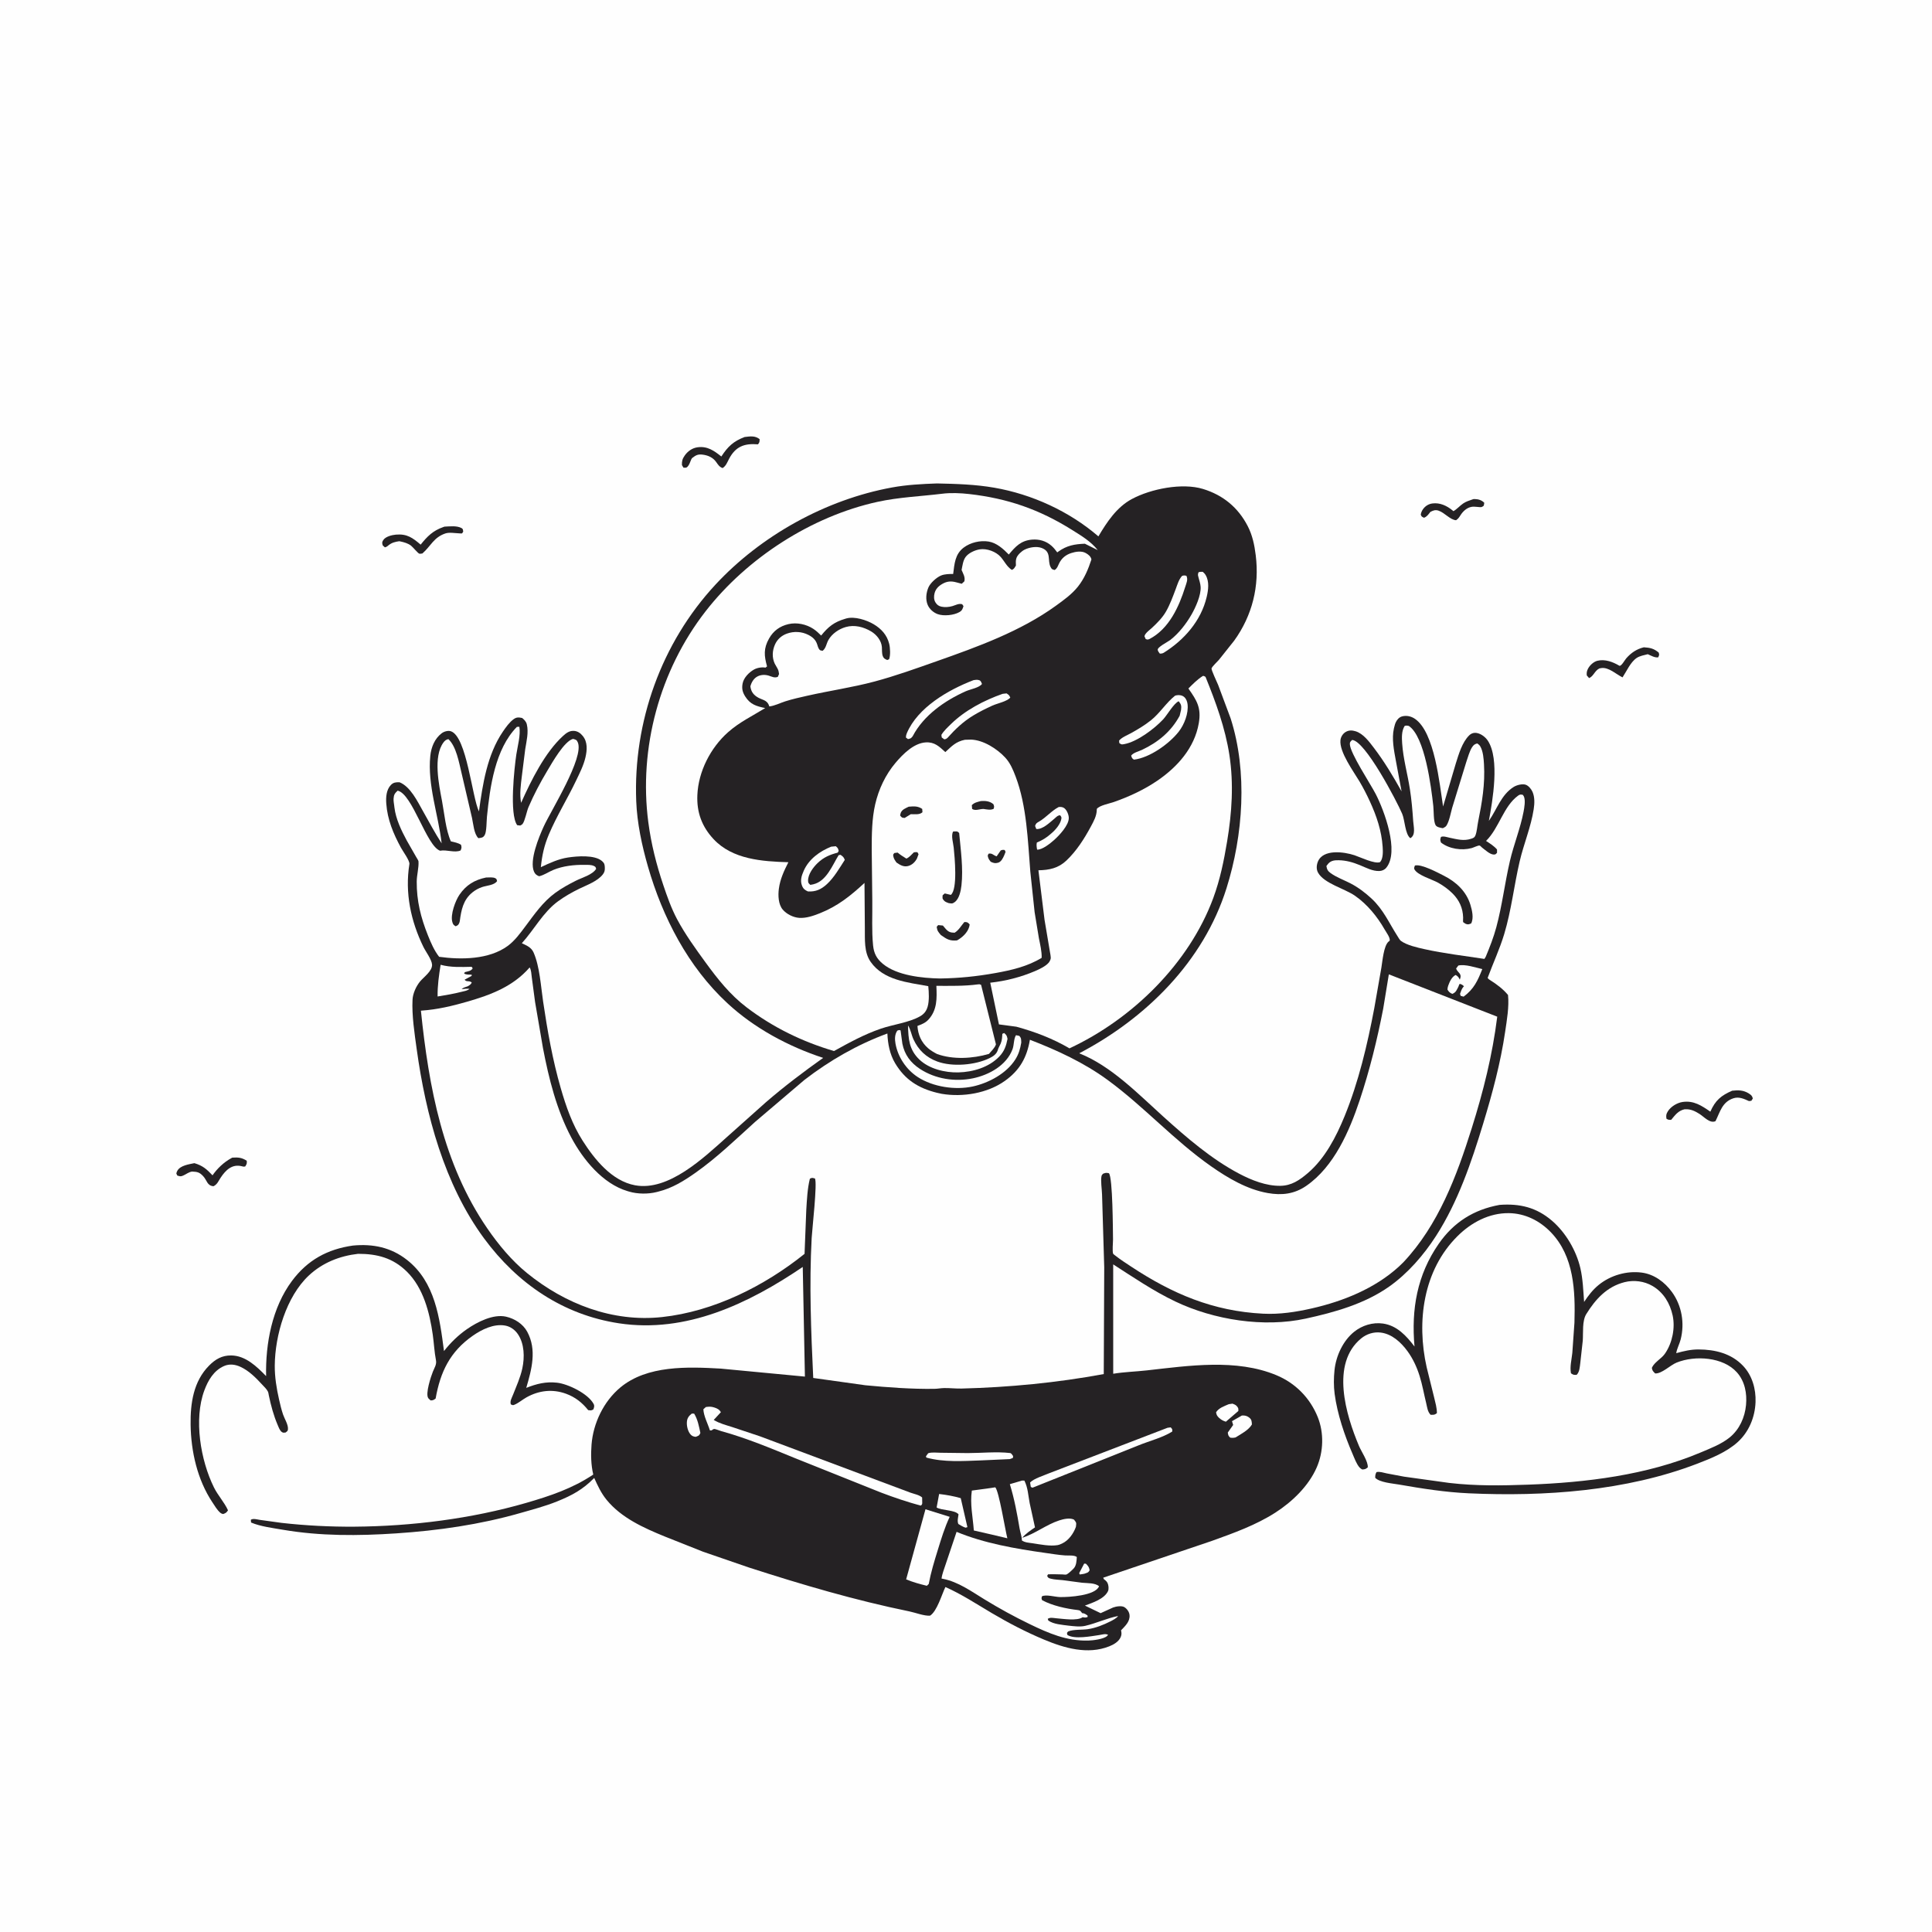 <svg version="1.1" xmlns="http://www.w3.org/2000/svg" style="display: block;" viewBox="0 0 2048 2048" width="1024" height="1024">
<path transform="translate(0,0)" fill="rgb(254,254,254)" d="M -0 -0 L 2048 0 L 2048 2048 L -0 2048 L -0 -0 z"/>
<path transform="translate(0,0)" fill="rgb(37,34,36)" d="M 1562.02 529.033 L 1563.38 529.024 C 1567.17 529.087 1570.88 530.274 1573.4 533 L 1572.88 536 C 1570.33 538.251 1569.34 537.572 1566 537.344 C 1564.04 537.211 1561.96 536.928 1560 537.26 C 1554.87 538.13 1550.77 542.049 1548.12 546.248 C 1546.65 548.577 1545.77 549.903 1543.5 551.449 C 1537.18 551.083 1531.47 543.488 1524.91 541.304 C 1521.52 540.174 1519.27 541.077 1516.24 542.672 C 1514.23 545.197 1512.66 547.708 1509.5 548.835 C 1507.19 547.683 1506.97 547.868 1506.06 545.5 C 1506.52 543.152 1507.11 541.606 1508.53 539.645 C 1510.94 536.339 1514.42 534.193 1518.5 533.67 C 1526.41 532.652 1533.71 536.109 1539.66 540.99 L 1540.7 541.855 C 1544.53 539.679 1547.4 536.163 1551.05 533.683 C 1553.92 531.729 1557.34 530.622 1560.61 529.506 L 1562.02 529.033 z"/>
<path transform="translate(0,0)" fill="rgb(37,34,36)" d="M 246.267 1227.14 C 252.554 1226.75 256.202 1227.03 261.568 1230.43 C 261.791 1233.6 261.617 1233.77 259.947 1236.5 C 257.73 1236.73 258.56 1236.85 256.598 1236.33 C 246.162 1233.58 239.3 1240.19 233.785 1248.57 C 231.344 1252.28 230.354 1255.45 226.313 1257.45 C 219.441 1256.86 219.586 1251.4 215.472 1246.9 C 211.48 1242.53 209.101 1242.15 203.5 1241.89 C 199.465 1242.69 197.565 1244.68 194.005 1246.22 C 191.381 1247.36 190.551 1246.9 187.959 1246.13 L 186.927 1244 C 187.266 1242.67 187.278 1242.32 188.021 1241 C 191.185 1235.38 200.418 1234.19 206.062 1232.99 C 214.931 1235.64 219.044 1239.33 225.284 1245.88 C 230.453 1238.5 237.157 1232.14 245.07 1227.77 L 246.267 1227.14 z"/>
<path transform="translate(0,0)" fill="rgb(37,34,36)" d="M 471.21 558.249 C 476.838 558.017 484.255 557.025 489.339 559.828 C 491.008 560.748 490.681 561.785 491.041 563.5 C 490.532 564.167 490.28 565.159 489.513 565.5 C 489.33 565.581 486.319 565.335 486 565.319 C 481.838 565.103 476.049 564.13 472.088 565.476 C 459.665 569.699 456.749 578.819 447.784 586.687 C 446.689 586.766 445.567 587.182 444.5 586.924 C 443.096 586.586 437.475 579.725 435.618 578.346 C 432.329 575.906 428.506 574.836 424.564 573.975 L 423.26 573.708 C 419.045 574.333 415.486 575.12 412.094 577.854 C 410.651 579.018 409.859 579.777 408 580.215 L 405.719 578.182 C 405.041 575.634 404.717 574.907 406.283 572.5 C 408.772 568.673 415.603 567.085 419.757 566.724 C 431.471 565.707 437.452 570.129 445.909 577.344 C 453.018 568.47 458.954 562.513 469.999 558.661 L 471.21 558.249 z"/>
<path transform="translate(0,0)" fill="rgb(37,34,36)" d="M 1742.52 686.164 C 1749.14 686.581 1753.12 687.418 1758.28 691.736 C 1759.06 694.29 1758.84 694.308 1757.77 696.795 C 1753.97 697.357 1750.23 694.943 1746.7 693.479 C 1742.94 694.447 1738.17 695.279 1734.93 697.464 C 1728.35 701.903 1724.34 711.444 1719.94 718.049 C 1713.27 714.822 1705.27 707.011 1697.42 708.194 L 1695.5 708.542 C 1690.47 710.836 1689.22 716.962 1684.5 718.793 L 1682.06 716 C 1681.76 713.25 1682.07 711.292 1683.38 708.8 C 1685.28 705.171 1689.31 701.418 1693.37 700.43 C 1701.35 698.487 1709.71 701.623 1716.47 705.648 C 1718.46 706.834 1722.17 699.846 1723.85 697.912 C 1728.98 692.009 1734.9 688.036 1742.52 686.164 z"/>
<path transform="translate(0,0)" fill="rgb(37,34,36)" d="M 789.338 463.255 C 795.307 462.54 800.306 461.689 805.235 465.5 C 805.119 468.41 805.281 468.766 803.5 471.013 C 789.088 469.813 779.706 473.241 772.746 486.572 C 770.82 490.259 769.615 493.847 766 496.175 C 762.459 494.881 761.207 492.624 759.1 489.661 C 755.778 484.989 750.741 482.762 745.193 481.983 C 739.922 481.243 737.731 482.44 733.747 485.5 C 732.722 486.872 733.126 486.171 732.38 487.925 C 731.389 490.251 730.582 492.901 728.785 494.751 C 727.349 496.229 726.456 495.708 724.5 495.733 L 722.874 493 C 722.735 488.758 723.372 486.381 725.823 482.882 C 729.042 478.287 733.851 474.885 739.481 474.135 C 749.99 472.735 756.963 477.831 764.657 483.902 C 771.464 473.419 777.496 467.704 789.338 463.255 z"/>
<path transform="translate(0,0)" fill="rgb(37,34,36)" d="M 1836.18 1156.2 C 1842.69 1155.44 1848.27 1155.55 1853.97 1159.22 C 1856.4 1160.78 1857.4 1161.7 1858.06 1164.5 L 1856.5 1166.88 L 1854 1167.19 C 1848.67 1164.81 1843.39 1162.29 1837.5 1164.22 C 1825.56 1168.11 1823.41 1178.6 1818.5 1188.48 C 1812.53 1191.23 1806.34 1183.78 1801.33 1180.68 C 1796.46 1177.67 1792.32 1175.64 1786.49 1175.86 L 1785.5 1175.92 C 1778.77 1177.55 1775.74 1182.01 1771.5 1187.09 C 1769.3 1187.14 1768.33 1187.15 1766.5 1185.87 C 1766.03 1182.45 1766.13 1181.01 1768.03 1178 C 1771.17 1173.03 1777.73 1169.03 1783.5 1168.16 C 1795.39 1166.37 1803.74 1172.01 1813.04 1178.41 C 1818.35 1166.35 1824.43 1161.31 1836.18 1156.2 z"/>
<path transform="translate(0,0)" fill="rgb(37,34,36)" d="M 374.176 1320.34 C 395.311 1318.37 414.383 1322.2 431.364 1335.5 C 461.325 1358.95 466.062 1397.07 470.639 1432.17 C 477.615 1423.31 485.688 1415.4 494.964 1408.96 C 505.851 1401.4 522.879 1392.65 536.443 1395.73 C 545.534 1397.8 554.353 1403.36 558.867 1411.67 C 569.271 1430.83 563.6 1451.66 557.846 1471.21 C 568.842 1466.89 578.622 1464.37 590.522 1465.72 C 602.239 1467.05 623.172 1477.22 629.133 1488 C 630.461 1490.4 629.763 1491.61 629.027 1494 C 626.654 1495.41 626.29 1495.12 623.5 1494.79 C 617.048 1486.75 609.751 1480.99 600.003 1477.42 C 585.783 1472.22 571.316 1473.86 558.092 1481.26 C 553.836 1483.64 549.977 1487.07 545.512 1489 C 543.428 1489.91 543.497 1489.45 541.5 1488.7 C 540.337 1485.27 542.502 1481.9 543.806 1478.56 C 547.407 1469.35 551.613 1460.23 553.695 1450.5 C 556.21 1438.75 555.947 1424.43 548.955 1414.21 C 545.804 1409.61 541.042 1406.15 535.5 1405.16 C 523.425 1403 510.735 1409.26 501.11 1415.99 C 477.052 1432.81 466.768 1454.26 461.79 1482.5 C 459.527 1484.15 459.276 1484.37 456.5 1484.51 C 455.644 1483.67 454.605 1482.99 453.931 1482 C 450.804 1477.41 456.739 1459.29 458.874 1454 C 460.447 1450.1 463.005 1446.37 462.161 1442.04 C 460.426 1433.12 460.024 1423.8 458.744 1414.79 C 455.398 1391.26 448.745 1365.08 431.153 1347.85 C 416.395 1333.39 399.715 1329.07 379.536 1329.1 C 360.052 1331.34 341.947 1338.5 327.452 1352.01 C 303.481 1374.34 291.503 1415.54 291.263 1447.5 C 291.17 1459.73 293.142 1471.77 295.842 1483.66 C 297.044 1488.95 298.323 1494.37 300.08 1499.5 C 301.685 1504.19 305.651 1510.14 305.247 1515.07 C 305.076 1517.15 304.294 1517.19 302.814 1518.5 C 301.008 1518.66 300.394 1519.09 298.811 1518.03 C 296.604 1516.54 295.454 1513.11 294.419 1510.72 C 290.091 1500.7 287.136 1489.67 284.938 1479 C 284.681 1477.75 284.558 1476.32 284.004 1475.15 C 282.759 1472.52 279.805 1469.79 277.814 1467.63 C 271.207 1460.45 263.881 1453.03 254.889 1448.9 C 249.33 1446.34 243.257 1445.51 237.5 1448.04 C 226.571 1452.85 220.576 1463.21 216.598 1473.92 C 205.24 1504.49 212.607 1548.05 226.783 1576.72 C 231.038 1585.33 237.846 1592.5 241.7 1601 C 239.81 1603.67 239.574 1603.81 236.5 1604.96 C 235.216 1604.56 234.676 1604.5 233.5 1603.54 C 230.362 1600.97 227.318 1595.8 225.06 1592.4 C 209.19 1568.48 202.438 1538.54 202.056 1510.17 C 201.751 1487.51 205.016 1464.33 221.672 1447.55 C 228.367 1440.81 235.38 1436.71 245.141 1436.83 C 260.387 1437.04 272.147 1448.56 282.089 1458.74 C 281.349 1424.27 288.44 1386.11 309.501 1357.84 C 326.014 1335.68 347.137 1324.16 374.176 1320.34 z"/>
<path transform="translate(0,0)" fill="rgb(37,34,36)" d="M 1589.63 1277.23 C 1611.05 1275.64 1628.68 1279.89 1645.14 1293.99 C 1659.66 1306.43 1670.88 1325.59 1675.22 1344.17 C 1677.9 1355.64 1678.37 1368.37 1679.22 1380.11 C 1683.64 1373.38 1688.41 1367.16 1694.71 1362.04 C 1707.26 1351.85 1724.48 1346.86 1740.5 1349.03 C 1753.61 1350.8 1764.73 1359.15 1772.35 1369.62 C 1782.76 1383.95 1785.94 1402.5 1781.63 1419.68 C 1780.41 1424.56 1777.62 1429.55 1776.87 1434.42 C 1784.85 1432.22 1792.21 1430.44 1800.52 1430.47 C 1818.08 1430.54 1835.23 1434.68 1847.72 1447.84 C 1857.43 1458.07 1861.47 1472.42 1860.94 1486.31 C 1860.33 1502.33 1853.96 1517.8 1842.08 1528.63 C 1830.3 1539.37 1813.59 1546.04 1798.9 1551.68 C 1723.48 1580.6 1637.18 1586.61 1557 1582.97 C 1532.09 1581.84 1507.51 1577.97 1483 1573.69 C 1476.21 1572.51 1462.3 1571.46 1457.78 1566.5 C 1457.8 1564.01 1457.91 1562.69 1459.15 1560.5 C 1462.48 1559.67 1466.68 1561.18 1469.99 1561.86 L 1488.32 1565.31 L 1536.24 1571.96 C 1564.48 1575.24 1591.7 1574.83 1620 1573.8 C 1681.11 1571.57 1745.75 1563.75 1802.53 1539.78 C 1812.92 1535.39 1824.68 1530.94 1833.5 1523.77 C 1843.9 1515.3 1849.62 1502.55 1850.86 1489.35 C 1852.01 1477.1 1849.65 1464.27 1841.23 1454.8 C 1826.63 1438.39 1796.77 1436.55 1777.33 1444.38 C 1770.47 1447.14 1761.51 1456.42 1754.5 1455.88 C 1752.3 1453.58 1751.58 1453.23 1751.04 1450 C 1752.88 1445.77 1756.95 1442.83 1760.32 1439.79 C 1762.37 1438.06 1763.9 1436.45 1765.4 1434.21 C 1772.73 1423.26 1775.91 1407.55 1773.1 1394.56 C 1770.27 1381.54 1763.43 1370.02 1751.7 1363.17 C 1742.9 1358.03 1731.93 1356.65 1722.11 1359.14 C 1703.38 1363.88 1691.28 1377.2 1681.5 1393.01 C 1677.04 1400.22 1678.38 1412.55 1677.81 1420.99 L 1675.17 1444.84 C 1674.59 1449.03 1674.48 1454.32 1671.29 1457.4 C 1668.11 1457.49 1667.91 1457.5 1665.29 1455.74 C 1663.94 1448.95 1666.02 1440.98 1666.73 1434.1 L 1668.98 1402 C 1669.94 1368.52 1668.64 1331.87 1644.01 1306.28 C 1632.23 1294.05 1616.64 1286.19 1599.46 1285.98 C 1578.58 1285.72 1559.58 1295.91 1545.07 1310.31 C 1508.53 1346.57 1501.43 1401 1512.34 1449.4 L 1520.27 1481.45 C 1521.55 1486.88 1523.21 1492.39 1523.17 1498 C 1520.51 1500.09 1519.79 1499.71 1516.5 1499.73 C 1513.2 1496.41 1512.87 1491.62 1511.78 1487.23 C 1509.45 1477.77 1507.77 1467.93 1504.86 1458.64 C 1501.96 1449.36 1497.79 1440.23 1492.04 1432.37 C 1485.16 1422.96 1475.62 1414.07 1463.61 1412.57 C 1456.16 1411.64 1448.63 1414.06 1442.89 1418.78 C 1410.22 1445.59 1426.77 1499.98 1440.59 1532.8 C 1443.09 1538.75 1450.5 1549.45 1449.88 1555.5 C 1447.39 1557.41 1447.14 1557.51 1444.01 1557.7 C 1442.9 1557.05 1441.95 1556.49 1441.09 1555.5 C 1437.89 1551.78 1435.69 1545.61 1433.74 1541.12 C 1425.23 1521.49 1417.59 1498.86 1414.77 1477.57 C 1413.68 1469.3 1413.78 1460.69 1414.64 1452.39 C 1416.21 1437.34 1423.59 1421.3 1435.42 1411.78 C 1443.88 1404.97 1455.15 1401.47 1466 1403.01 C 1480.91 1405.14 1490.83 1416.05 1499.43 1427.36 C 1495.93 1387.88 1502.14 1351.55 1525.11 1318.46 C 1541.03 1295.52 1562.31 1282.2 1589.63 1277.23 z"/>
<path transform="translate(0,0)" fill="rgb(37,34,36)" d="M 993.153 512.467 C 1013.62 512.9 1033.78 513.474 1054 516.983 C 1093.98 523.924 1133.58 542.071 1164.35 568.588 C 1173.38 553.399 1183.72 537.631 1199.79 529.008 C 1220 518.157 1253.2 511.545 1275.31 518.34 C 1296.48 524.846 1312.34 537.844 1322.58 557.588 C 1327.66 567.391 1329.78 577.74 1331.13 588.625 C 1335.19 621.273 1327.55 652.351 1308.34 679.052 L 1292.11 699.463 C 1290.1 701.802 1285.42 705.944 1284.32 708.438 C 1283.7 709.86 1290.13 723.147 1291.27 726.037 L 1304.5 761.455 C 1322.7 818.181 1317.82 885.376 1300.1 941.719 C 1275.7 1019.28 1214.82 1079.47 1144.02 1116.55 C 1177.89 1129.91 1206.56 1159.67 1233.21 1183.7 C 1257.89 1205.94 1284.31 1228.8 1313.82 1244.29 C 1326.87 1251.14 1342.2 1257.2 1357.14 1257.02 C 1369.05 1256.88 1377.49 1251.05 1386.26 1243.6 C 1404.47 1228.14 1416.44 1204.94 1425.33 1183.2 C 1440.19 1146.85 1449.51 1107.25 1456.8 1068.69 L 1464.33 1025.72 C 1465.43 1019.2 1466.73 1002.77 1471.83 998.223 L 1473.14 997.157 C 1473.84 994.023 1469.55 988.371 1467.9 985.498 C 1459.99 971.654 1449.41 958.621 1436.23 949.463 C 1425.39 941.935 1403.4 936.482 1397.12 924.929 C 1395.23 921.463 1395.54 917.089 1396.97 913.5 C 1402.43 899.777 1424.81 902.956 1435.74 906.563 C 1441.95 908.61 1457.37 916.172 1462.96 913.86 C 1466.31 910.093 1465.99 902.566 1465.67 897.719 C 1464.52 880.551 1459.24 865 1452.07 849.417 C 1448.8 842.293 1445.22 835.294 1441.23 828.543 C 1435.04 818.08 1419.44 797.017 1420.96 784.418 C 1421.37 781.035 1423.53 777.646 1426.5 775.894 C 1429.86 773.913 1433.3 774.054 1436.9 775.147 C 1445.13 777.646 1451.33 786.138 1456.33 792.692 C 1467.54 807.406 1476.72 822.813 1485.74 838.901 L 1479.62 806.113 C 1477.66 795.436 1475.14 783.039 1477.59 772.249 L 1477.9 771 C 1478.36 769.168 1478.78 767.353 1479.59 765.637 C 1480.94 762.789 1483.19 760.236 1486.33 759.397 C 1491.07 758.127 1496.02 759.311 1500 762.062 C 1520.84 776.481 1525.96 830.922 1529.73 854.926 L 1543.24 809.226 C 1546.31 799.5 1549.93 786.807 1557.43 779.5 C 1559.65 777.338 1562.44 776.458 1565.5 777.006 C 1570.1 777.829 1574.72 781.397 1577.23 785.253 C 1589.89 804.68 1582.29 848.459 1578.27 870.138 C 1586.85 858.023 1591.22 842.486 1604.65 834.142 C 1607.76 832.215 1613.63 830.648 1617.18 831.809 C 1620.36 832.848 1623.28 836.508 1624.56 839.468 C 1626.99 845.102 1626.7 851.784 1625.79 857.746 C 1622.94 876.492 1615.18 894.702 1610.88 913.213 C 1604.94 938.766 1602.12 964.861 1594.56 990.062 C 1589.78 1005.99 1582.67 1021.09 1576.95 1036.67 C 1578.46 1038.3 1577.83 1037.85 1579.45 1038.87 C 1586.57 1043.35 1593.14 1048.23 1598.56 1054.71 C 1599.86 1066.97 1597.35 1081.35 1595.55 1093.53 C 1590.63 1126.95 1581.96 1159.05 1572.16 1191.31 C 1559.79 1232.01 1545.42 1274.22 1522.24 1310.16 C 1509.17 1330.42 1492.33 1349.92 1472.5 1363.89 C 1446.57 1382.17 1414.63 1391.14 1384.07 1397.79 C 1339.58 1407.46 1286.83 1399.17 1245.94 1379.66 C 1222.69 1368.57 1201.62 1354.17 1180.03 1340.29 L 1180.05 1456.23 C 1191.76 1454.3 1203.8 1454 1215.6 1452.68 C 1260.07 1447.72 1310.46 1440.04 1353.08 1457.79 C 1373.24 1466.19 1388.63 1481.84 1396.82 1502.06 C 1403.62 1518.86 1403 1538.93 1395.79 1555.5 C 1387.2 1575.23 1369.84 1591.94 1352 1603.39 C 1331.34 1616.65 1307.98 1625.02 1285.03 1633.28 L 1169.5 1672.39 L 1170 1673.8 C 1171.61 1675.08 1173.16 1676.19 1174.07 1678.11 C 1175.11 1680.28 1175.58 1684.42 1174.52 1686.68 C 1170.59 1695.02 1157.96 1699.06 1150.04 1701.97 L 1166.69 1710.02 L 1179.93 1704.03 C 1182.94 1702.88 1189.11 1701.83 1192.01 1703.72 C 1194.77 1705.52 1197.04 1708.69 1197.35 1712 C 1198.01 1718.94 1192.69 1723.63 1188.36 1728.2 C 1188.95 1730.91 1189.11 1732.69 1188.01 1735.31 C 1185.94 1740.24 1180.58 1743.31 1175.86 1745.18 C 1152.96 1754.26 1128.32 1747.07 1106.72 1738.05 C 1087.56 1730.06 1069.36 1720.55 1051.5 1710.02 C 1035.35 1700.49 1019.32 1689.88 1002.16 1682.32 C 998.341 1690.21 993.258 1708.09 985.881 1712.68 C 979.437 1713.08 970.601 1709.52 964.138 1708.19 C 906.177 1696.31 850.196 1679.8 793.947 1661.64 L 745.293 1644.9 L 704.711 1628.77 C 682.378 1619.63 658.82 1609.12 643.124 1590.01 C 637.306 1582.92 633.622 1575 629.892 1566.69 C 617.87 1578.96 606.548 1585.08 590.72 1591.49 C 577.902 1596.68 564.427 1600.19 551.146 1603.99 C 508.44 1616.19 464.348 1622.49 420.095 1625.44 C 379.866 1628.12 339.678 1628.4 299.791 1621.58 C 289.174 1619.76 276.061 1618.14 266.154 1613.94 L 265.905 1611 C 268.477 1609.36 272.438 1610.69 275.467 1611.13 L 298.484 1614.31 C 323.948 1617.2 350.191 1618.52 375.809 1618.34 C 436.354 1617.9 499.718 1609.94 557.781 1593.13 C 583.085 1585.8 606.872 1577.84 628.882 1563.09 C 626.459 1552.87 626.242 1541.84 627.051 1531.39 C 628.813 1508.63 639.912 1485.54 657.524 1470.83 C 685.973 1447.09 729.137 1448.8 764.021 1450.78 L 853.243 1459.25 L 850.951 1343.02 C 793.572 1381.92 727.406 1413.56 656.135 1402.76 C 596.868 1393.77 548.464 1360.67 513.222 1312.88 C 470.956 1255.57 451.296 1181.46 441.7 1112 C 439.42 1095.5 436.442 1076.16 437.308 1059.61 C 437.647 1053.14 441.11 1045.49 445.205 1040.5 C 449.202 1035.63 458.406 1029.35 457.998 1022.5 C 457.68 1017.18 451.337 1008.88 448.9 1003.9 C 435.45 976.393 429.095 946.433 433.974 915.98 C 434.533 912.493 427.136 902.471 425.081 898.698 C 416.98 883.821 410.692 868.849 409.469 851.839 C 408.986 845.127 409.453 837.163 414.413 832.054 C 417.065 829.323 419.901 829.12 423.5 829.222 C 435.092 833.867 442.514 849.462 448.316 859.743 C 454.772 871.181 461.004 883.001 468.173 893.987 C 464.672 863.684 452.967 832.026 456.146 801.236 C 457.093 792.064 460.7 782.996 468.22 777.284 C 470.707 775.394 474.96 774.127 478.047 775.199 C 494.775 781.007 500.421 845.235 507.699 860.119 C 511.675 831.269 516.338 800.198 533.059 775.581 C 536.123 771.069 540.049 765.53 544.502 762.335 C 547.626 760.094 549.9 760.349 553.5 761.085 C 555.816 762.994 557.736 764.861 558.462 767.878 C 560.487 776.299 558.121 785.669 556.781 794 L 553.186 822.658 C 552.113 831.722 550.575 842.023 552.407 851.012 C 562.889 827.475 577.719 797.55 596.84 780.134 C 600.203 777.071 603.592 774.469 608.345 774.768 C 612.356 775.02 615.278 777.114 617.756 780.141 C 623.042 786.602 622.374 795.142 620.613 802.812 C 618.643 811.393 614.462 819.521 610.692 827.428 C 601.531 846.641 590.11 864.954 581.828 884.53 C 576.838 896.326 574.616 906.56 573.308 919.244 C 582.558 914.926 591.966 910.483 602.163 908.973 C 611.809 907.545 630.276 905.962 638.179 912.772 C 640.851 915.075 641.031 916.72 641.146 920.057 C 641.242 922.861 640.693 924.804 638.958 927 C 633.202 934.283 622.183 938.123 614 942.117 C 606.13 945.959 598.583 950.274 591.5 955.439 C 575.773 966.909 566.189 985.52 553.17 999.853 C 558.431 1002.39 563.189 1004.14 565.668 1009.81 C 572.132 1024.6 573.338 1045.54 575.719 1061.65 C 580.291 1092.56 585.762 1123.6 594.456 1153.65 C 600.072 1173.07 606.669 1192.02 617.6 1209.16 C 630.239 1228.98 648.528 1251.85 673.133 1256.44 C 708.681 1263.07 746.117 1227.13 770.365 1205.5 L 811.81 1168.5 C 831.296 1151.66 851.608 1136.3 872.593 1121.4 C 835.623 1109.26 799.543 1089.9 770.934 1063.33 C 729.398 1024.77 702.419 972.554 686.858 918.595 C 680.452 896.381 675.32 872.376 674.424 849.235 C 671.172 765.254 701.066 681.629 758.273 619.886 C 806.657 567.666 875.395 529.599 945.417 516.766 C 961.294 513.856 977.068 513.057 993.153 512.467 z"/>
<path transform="translate(0,0)" fill="rgb(254,254,254)" d="M 1149.25 1657.5 L 1151.07 1657.57 C 1153.47 1659.94 1154.46 1661.15 1155.05 1664.5 C 1153.65 1667.26 1152.32 1667.15 1149.5 1668.22 C 1147.92 1668.65 1146.13 1668.76 1144.5 1668.99 L 1144.02 1667.5 L 1149.25 1657.5 z"/>
<path transform="translate(0,0)" fill="rgb(254,254,254)" d="M 733.293 1498.5 L 735.816 1498.5 C 739.608 1504.61 740.973 1512.04 742.43 1519 C 741.088 1522.13 740.523 1521.85 737.5 1523.11 C 735.19 1522.85 733.546 1522.36 731.962 1520.52 C 729.071 1517.16 727.73 1511.36 728.153 1507 C 728.538 1503.03 730.278 1500.9 733.293 1498.5 z"/>
<path transform="translate(0,0)" fill="rgb(254,254,254)" d="M 1302.56 1488.5 L 1306.5 1487.92 C 1308.24 1488.62 1309.82 1489.1 1311.07 1490.56 C 1312.85 1492.64 1312.79 1493.14 1312.69 1495.71 L 1299.5 1507.05 C 1296.68 1506.29 1294.25 1504.87 1292.11 1502.87 C 1290.33 1501.21 1289.3 1499.44 1289.1 1497 C 1292.06 1492.45 1297.76 1490.57 1302.56 1488.5 z"/>
<path transform="translate(0,0)" fill="rgb(254,254,254)" d="M 1316.47 1500.5 C 1319.57 1500.31 1321.66 1500.73 1324.24 1502.72 C 1326.9 1504.79 1326.87 1506.9 1327.08 1510 C 1323.69 1515.92 1315.41 1520.22 1309.73 1523.74 C 1307.58 1524.27 1306.19 1524.27 1304 1523.94 C 1301.95 1521.86 1302 1521.49 1301.5 1518.57 L 1307.2 1510.5 L 1305.97 1506.5 L 1316.47 1500.5 z"/>
<path transform="translate(0,0)" fill="rgb(254,254,254)" d="M 995.515 1583.69 C 1003.42 1584.62 1010.77 1585.91 1018.43 1588.11 L 1025.5 1618.84 L 1023.5 1619.41 C 1020.75 1618.51 1018.36 1616.96 1015.89 1615.5 C 1014.51 1612.35 1015.65 1608.67 1016.09 1605.27 C 1012.28 1600.42 998.426 1601.34 992.862 1598 L 995.515 1583.69 z"/>
<path transform="translate(0,0)" fill="rgb(254,254,254)" d="M 1122.22 855.5 C 1124.4 855.202 1126.63 855.404 1128.42 856.863 C 1131.01 858.975 1132.91 863.7 1132.96 867 C 1133.08 874.783 1122.83 885.642 1117.27 890.559 C 1113.31 894.064 1104.83 900.945 1099.38 900.649 C 1098.9 897.954 1098.51 895.864 1099.09 893.122 C 1105.2 890.541 1109.43 887.962 1114.34 883.541 C 1118.67 879.953 1124.06 873.766 1125.05 868.093 C 1125.43 865.936 1124.93 865.96 1123.82 864.239 C 1121.08 864.242 1119.54 866.33 1117.48 868.028 C 1112.52 872.119 1105.3 879.349 1098.5 878.802 L 1097.22 875.5 C 1098.2 872.651 1098.95 872.372 1101.5 870.877 C 1109.09 866.433 1114.68 859.441 1122.22 855.5 z"/>
<path transform="translate(0,0)" fill="rgb(254,254,254)" d="M 1062.79 735.5 L 1067 735.021 C 1069.41 736.667 1069.83 736.841 1070.93 739.5 C 1067.39 743.617 1057.19 745.605 1052 747.949 C 1045.08 751.075 1038.1 754.581 1031.6 758.523 C 1021.09 764.905 1012.65 772.92 1004.5 782.056 C 1003.03 783.34 1002.81 783.386 1001 783.744 L 998.277 781.745 L 997.91 779 C 1000.56 774.635 1004.41 771.102 1008.05 767.549 C 1023.05 752.882 1043.15 742.403 1062.79 735.5 z"/>
<path transform="translate(0,0)" fill="rgb(254,254,254)" d="M 1253.01 610.5 C 1254.86 609.817 1255.73 609.931 1257.64 610.363 C 1259.55 614.389 1257.72 617.904 1256.43 622.029 C 1249.8 643.193 1239.22 666.585 1218.5 677.387 C 1216.39 678.08 1216.89 678.213 1214.5 677.43 L 1213.18 674.5 C 1213.5 673.426 1213.5 673.199 1214.22 672.13 C 1215.78 669.824 1219.1 667.459 1221.17 665.516 C 1226.7 660.325 1232.2 654.872 1236 648.25 C 1240.29 640.769 1243.29 632.415 1246.32 624.37 C 1248.17 619.479 1249.49 614.491 1253.01 610.5 z"/>
<path transform="translate(0,0)" fill="rgb(254,254,254)" d="M 1545.89 1023.5 C 1553.22 1021.84 1563.95 1025.61 1571.3 1027.27 C 1566.44 1039.61 1562.42 1048.39 1551.5 1056.49 L 1548.35 1055.63 L 1547.7 1053.5 C 1548.6 1051.03 1549.34 1048.49 1551.01 1046.41 L 1551.87 1045.5 C 1551.28 1044.85 1550.26 1044.06 1549.5 1043.64 C 1549.13 1043.43 1547.56 1042.87 1547.5 1042.91 C 1546.59 1043.5 1546.52 1044.84 1546.03 1045.8 C 1544.15 1049.46 1543.43 1052 1539.5 1053.55 C 1536.77 1052.36 1535.94 1051.5 1534.36 1048.99 C 1534.44 1047.5 1534.66 1046.19 1535.18 1044.78 C 1536.74 1040.53 1538.94 1035.5 1543.07 1033.5 C 1545.73 1035.19 1546.01 1035.67 1547.46 1038.5 C 1550.2 1031.61 1545.36 1031.62 1543.52 1026.71 L 1545.89 1023.5 z"/>
<path transform="translate(0,0)" fill="rgb(254,254,254)" d="M 983.909 1540.5 C 987.672 1539.22 993.096 1539.95 997.069 1539.98 L 1025.86 1540.33 C 1040.43 1540.33 1056.28 1538.61 1070.68 1540.27 C 1072.21 1540.45 1073.03 1542.33 1073.95 1543.5 L 1073.7 1545.5 L 1070.46 1546.7 L 1040 1548.08 C 1020.86 1548.75 1000.59 1550.23 981.967 1545.1 L 981.556 1543.7 L 983.909 1540.5 z"/>
<path transform="translate(0,0)" fill="rgb(254,254,254)" d="M 1031.91 721.012 C 1034.13 720.693 1036.03 720.274 1038.2 721.109 C 1039.95 721.784 1040.17 723.414 1040.94 725 C 1038.15 729.024 1028.51 730.634 1023.77 732.746 C 1001.46 742.677 978.966 758.399 967.5 780.406 C 965.616 782.823 965.501 782.75 962.5 783.483 L 960.295 781.793 C 960.322 780.078 960.589 778.847 961.262 777.26 C 972.914 749.798 1005.25 731.264 1031.91 721.012 z"/>
<path transform="translate(0,0)" fill="rgb(254,254,254)" d="M 1270.63 606.5 C 1272.22 606.097 1273.37 606.122 1275 606.16 C 1276.19 607.212 1277.23 608.243 1278.04 609.626 C 1282.07 616.468 1280.89 625.356 1279.15 632.75 C 1273.16 658.209 1255.19 678.497 1233.5 692.021 C 1231.78 692.803 1231.31 692.864 1229.5 692.882 C 1228.49 691.579 1227.66 690.628 1227.24 688.99 C 1226.51 686.084 1237.87 680.465 1240.42 678.5 C 1249.4 671.591 1257.34 661.389 1262.95 651.633 C 1267.31 644.066 1273.25 631.042 1272.72 622.13 C 1272.51 618.778 1271.3 615.215 1270.43 611.975 C 1269.95 610.209 1269.65 609.52 1270.15 607.623 L 1270.63 606.5 z"/>
<path transform="translate(0,0)" fill="rgb(254,254,254)" d="M 881.108 897.5 L 886 897.042 C 888.228 898.938 888.298 899.162 889.059 902 L 887.984 903.827 C 879.662 906.012 873.209 908.693 866.844 914.744 C 862.138 919.217 856.428 926.778 856.597 933.591 C 856.661 936.163 857.231 936.327 859 938.008 L 862.218 937.375 C 876.12 934.04 882.299 917.332 888.987 906.5 L 891 906.137 C 893.756 908.12 894.242 908.397 895.519 911.5 C 889.956 920.085 884.172 930.23 876.622 937.177 C 870.51 942.801 864.779 945.403 856.5 944.996 C 853.403 943.623 851.534 942.258 850.227 939 C 847.973 933.387 849.713 928.266 852.016 923 C 857.383 910.728 868.991 902.336 881.108 897.5 z"/>
<path transform="translate(0,0)" fill="rgb(254,254,254)" d="M 467.077 1022.71 C 477.992 1025.65 488.804 1025.07 500 1024.85 L 501.076 1026.5 C 499.279 1029.5 496.031 1029.58 492.753 1030.5 L 491.992 1032 C 494.386 1033.38 497.307 1033.11 500 1033.2 L 499.926 1034.5 L 492.519 1038.5 C 494.46 1041.34 497.282 1039.05 500.089 1041.5 C 499.072 1043.71 497.786 1044.32 495.74 1045.53 C 493.441 1046.3 491.099 1046.82 489.356 1048.59 C 492.259 1048.17 494.787 1047.97 497.718 1048.18 C 495.306 1050.26 493.026 1050.41 490 1051.19 C 481.343 1053.43 472.692 1054.89 463.874 1056.32 C 463.684 1045.08 465.307 1033.79 467.077 1022.71 z"/>
<path transform="translate(0,0)" fill="rgb(254,254,254)" d="M 962.551 1087.03 C 965.522 1091.69 966.056 1096.87 968.348 1101.82 C 973.58 1113.12 981.792 1120.91 993.5 1125.23 C 1009.57 1131.16 1033.88 1129.12 1049.16 1121.57 C 1052.86 1119.74 1056.22 1117.49 1057.59 1113.44 C 1058.11 1111.88 1058.46 1110.7 1059.28 1109.25 C 1061.65 1105.1 1062.17 1102.25 1062.42 1097.58 L 1062.5 1095.92 L 1064.5 1095.04 C 1067.17 1097.48 1067.24 1097.72 1068.03 1101.26 C 1066.54 1108.77 1064.62 1114.46 1059.14 1120.13 C 1048.18 1131.46 1031.41 1136.38 1015.99 1136.79 C 1001.92 1137.17 984.966 1133.13 974.563 1123.15 C 963.643 1112.68 962.856 1101.31 962.551 1087.03 z"/>
<path transform="translate(0,0)" fill="rgb(254,254,254)" d="M 1237.65 1513.5 L 1241 1513.06 C 1242.79 1515.04 1242.76 1514.84 1242.63 1517.5 C 1232.6 1523.86 1217.99 1527.59 1206.87 1532.15 L 1096.5 1576.24 L 1094.44 1577.03 L 1092.68 1576.19 L 1091.95 1571.5 C 1095.86 1567.31 1106.91 1563.98 1112.46 1561.57 L 1237.65 1513.5 z"/>
<path transform="translate(0,0)" fill="rgb(254,254,254)" d="M 1245.55 737.5 L 1247.02 737.061 C 1249.9 736.477 1253.25 736.948 1255.47 739.011 C 1257.48 740.878 1258.54 743.803 1258.86 746.468 C 1260 756.197 1255.43 768.051 1249.47 775.64 C 1239.34 788.544 1218.66 803.319 1202 805.25 C 1199.86 803.826 1199.94 803.462 1199.07 801 C 1201.38 797.822 1206.91 796.602 1210.5 794.907 C 1227.65 786.813 1241.4 775.508 1250.5 758.72 L 1251.97 752.5 C 1252.48 748.135 1252.13 746.762 1249.5 743.362 C 1244.44 745.276 1237.14 758.169 1232.98 762.59 C 1223.57 772.602 1205.5 786.321 1191.65 788.816 C 1188.87 789.317 1188.64 789.248 1186.5 787.658 L 1186.29 785.034 C 1189.35 781.437 1194.9 779.405 1199 777.129 C 1206.24 773.111 1213.49 768.772 1219.98 763.597 C 1229.61 755.909 1235.97 745.163 1245.55 737.5 z"/>
<path transform="translate(0,0)" fill="rgb(254,254,254)" d="M 951.202 1092.5 C 953.606 1091.73 952.453 1091.73 954.654 1092.26 L 956.548 1106.34 C 958.812 1117.92 965.281 1126.59 975.074 1133.02 C 991.533 1143.82 1012.37 1147.02 1031.5 1143.03 C 1048.54 1139.47 1067.01 1129.26 1073.34 1112.16 C 1075.02 1107.62 1074.51 1101.12 1077 1097.35 L 1080.5 1098.08 C 1082.82 1100.62 1082.37 1101.85 1082.58 1105.21 C 1081.45 1111.79 1079.98 1117.23 1076.35 1122.99 C 1066.96 1137.91 1048.12 1148 1031.25 1151.69 C 1012.62 1155.77 988.947 1152.21 972.865 1141.73 C 960.699 1133.8 951.824 1120.57 949.26 1106.31 C 948.39 1101.47 948.393 1096.49 951.202 1092.5 z"/>
<path transform="translate(0,0)" fill="rgb(254,254,254)" d="M 1049.95 1577.4 L 1055 1576.61 C 1058.9 1580.23 1065.54 1621.8 1067.84 1630.65 L 1051.2 1626.7 L 1032.3 1622.37 C 1031.25 1607.93 1028.12 1594.6 1030.19 1580.07 L 1049.95 1577.4 z"/>
<path transform="translate(0,0)" fill="rgb(254,254,254)" d="M 1083.22 1569.5 L 1085.89 1569.5 C 1089.7 1577.13 1089.91 1585.18 1091.5 1593.37 L 1097.14 1619.1 C 1092.43 1622.26 1087.21 1625.81 1083.54 1630.16 C 1097.45 1625.75 1109.03 1616.2 1122.84 1611.7 C 1127.36 1610.23 1134.09 1608.65 1138.5 1610.86 C 1141.34 1614.43 1140.97 1614.31 1140.5 1618.56 C 1138 1625.55 1132.86 1632.87 1126.01 1636.11 L 1124.77 1636.66 C 1123.59 1637.18 1122.49 1637.67 1121.21 1637.88 C 1112.93 1639.28 1102.8 1637.17 1094.55 1635.92 C 1090.82 1635.36 1086.35 1635.21 1083.24 1632.93 C 1083.22 1628.67 1081.57 1624.67 1080.85 1620.47 C 1078.07 1604.16 1075.36 1589.14 1070.47 1573.28 L 1083.22 1569.5 z"/>
<path transform="translate(0,0)" fill="rgb(254,254,254)" d="M 981.043 1599.89 L 1006.71 1607.9 C 1001.39 1619.14 997.777 1631.15 994.111 1643 C 990.422 1654.93 986.785 1666.78 984.5 1679.08 C 983.886 1679.78 983.191 1680.38 982.5 1681 C 975.007 1679.18 967.682 1677.16 960.552 1674.2 L 981.043 1599.89 z"/>
<path transform="translate(0,0)" fill="rgb(254,254,254)" d="M 748.263 1491.5 C 751.578 1491 753.914 1490.94 757.143 1491.98 C 760.307 1493 762.564 1494.11 764.153 1497 L 756.587 1505.19 C 762.552 1508.89 769.655 1510.65 776.289 1512.78 L 805.71 1522.59 L 932.283 1569.99 L 965 1582.24 C 968.835 1583.63 974.468 1584.62 977.5 1587.38 L 977.612 1593.5 C 977.142 1595.42 977.626 1594.55 976 1596.02 C 961.782 1592.16 947.759 1587.43 933.988 1582.19 L 843.001 1545.81 C 817.317 1535.3 791.269 1524.4 764.5 1517.03 C 762.998 1516.61 758.103 1514.6 757 1514.77 C 754.813 1515.12 755.231 1516.79 752.5 1516.2 C 750.387 1509.29 745.826 1500.92 745.609 1493.86 L 748.263 1491.5 z"/>
<path transform="translate(0,0)" fill="rgb(254,254,254)" d="M 1036.51 1043.5 C 1038.91 1043.31 1037.74 1043.15 1040.02 1044 L 1055.74 1107.05 C 1054.66 1110.7 1050.75 1114.29 1048.3 1117.2 C 1031.12 1122.18 1010.28 1123.44 993.28 1117.28 C 989.999 1115.55 986.58 1113.57 983.777 1111.13 C 976.605 1104.89 973.169 1096.88 972.518 1087.54 C 976.755 1085.91 980.744 1084.48 983.923 1081.1 C 993.616 1070.81 993.186 1058.12 992.596 1045.04 C 1007.26 1045.03 1021.94 1045.43 1036.51 1043.5 z"/>
<path transform="translate(0,0)" fill="rgb(254,254,254)" d="M 1014.02 1623.82 C 1043.08 1635.92 1076.84 1641.8 1107.89 1646.13 C 1114.9 1647.11 1121.96 1648.32 1129.02 1648.82 C 1132.61 1649.08 1138.73 1648.28 1141.47 1650.5 C 1141.23 1654.26 1141.03 1659.35 1138.39 1662.33 C 1136.87 1664.04 1132.43 1668.25 1130.44 1669.05 C 1129.67 1669.36 1127.18 1668.98 1126.2 1668.95 C 1121.14 1668.85 1116.06 1668.63 1111 1668.85 L 1110.02 1670.5 C 1111.15 1672.68 1111.36 1672.82 1113.88 1673.48 C 1117.9 1674.54 1122.37 1674.55 1126.5 1675.03 L 1147.27 1677.79 C 1152.7 1678.3 1160.92 1677.82 1165.04 1681.5 C 1161.28 1691.47 1132.86 1693.15 1123.55 1692.95 C 1118.41 1692.84 1108.68 1689.94 1104.5 1692.18 C 1104.01 1694.34 1103.78 1694.04 1104.72 1696.28 C 1115.61 1702.11 1130.36 1705.35 1142.62 1706.73 C 1145.43 1707.05 1145.35 1707.91 1147.13 1709.97 C 1149.74 1710.16 1150.72 1711.09 1152.81 1712.5 L 1153 1714 C 1150.74 1714.95 1150.13 1714.7 1147.66 1714.32 C 1141.89 1718.46 1126.78 1715.99 1119.59 1715.42 C 1116.39 1715.17 1113.43 1714.25 1110.67 1716 L 1111.22 1717.79 C 1116.78 1721.85 1126.08 1722.34 1132.78 1723.26 C 1138.27 1723.85 1144.97 1724.72 1150.35 1723.47 C 1162.23 1720.71 1173.47 1715.33 1185.2 1713.03 C 1183.92 1715.2 1179.59 1717.45 1177.29 1718.62 C 1169.73 1722.45 1161.43 1725.79 1153 1727.01 C 1147.14 1727.85 1137.74 1727.14 1132.5 1729.35 C 1131.82 1729.64 1131.5 1730.45 1131 1731 L 1131.5 1733.14 C 1139.15 1737.92 1156.48 1734.49 1165.05 1733.25 C 1168.18 1732.8 1171.86 1731.43 1174.63 1733 L 1173.5 1734.27 C 1169.81 1737.63 1158.31 1738.96 1153.5 1739.08 C 1130.76 1739.65 1111.61 1731.35 1091.43 1721.59 C 1075.05 1713.66 1059.15 1704.93 1043.62 1695.43 C 1029.72 1686.93 1015.92 1676.87 999.678 1673.65 L 998.078 1673.34 C 998.682 1668.35 1000.86 1663.24 1002.37 1658.44 L 1014.02 1623.82 z"/>
<path transform="translate(0,0)" fill="rgb(254,254,254)" d="M 1489.01 769.5 C 1490.92 768.968 1491.5 769.125 1493.39 769.5 C 1510.5 780.927 1517.12 834.161 1519.36 854.417 C 1519.93 859.593 1519.47 870.575 1521.74 874.608 C 1523.06 876.954 1527.08 877.488 1529.5 877.912 C 1531.05 877.135 1532.52 876.505 1533.46 874.948 C 1536.42 870.035 1537.77 861.922 1539.35 856.347 L 1554.36 807.634 C 1556.06 802.826 1557.73 796.238 1560.5 792.029 C 1562.05 789.673 1563.31 788.694 1566 788.078 C 1567.36 789.049 1568.4 789.873 1569.24 791.355 C 1572.19 796.547 1572.73 804.149 1573.08 810.031 C 1574.35 831.271 1571.02 850.567 1566.84 871.232 C 1565.95 875.641 1565.63 881.361 1564.04 885.5 C 1563.09 887.962 1561.8 888.334 1559.42 889.13 C 1551.59 891.753 1544.52 889.669 1536.76 888.062 C 1533.99 887.489 1530.19 886.027 1527.5 887.159 C 1526.5 890.055 1526.58 890.188 1527.5 893.128 C 1536.2 899.902 1549.38 901.851 1560 899.011 C 1561.85 898.516 1566.62 896.19 1568.2 896.294 C 1569.25 896.363 1569.88 897.575 1570.73 898.212 C 1573.95 900.644 1579.35 905.799 1583.4 905.855 C 1585.59 905.886 1585.44 905.406 1586.92 904 L 1586.91 900.5 C 1583.58 896.657 1579.47 894.183 1575.27 891.407 C 1589.17 877.747 1593.65 854.884 1609.08 843.543 C 1611.2 841.988 1611.71 842.164 1614.15 842.5 C 1614.66 843.166 1615.09 843.633 1615.42 844.386 C 1617.21 848.521 1615.86 856.154 1615.03 860.5 C 1611.69 878.047 1604.61 895.295 1600.54 912.836 C 1595.14 936.095 1592.36 959.918 1586.13 983 C 1583.25 993.672 1579.2 1003.99 1574.95 1014.18 L 1573.53 1016.5 C 1552.25 1013.19 1531.05 1010.84 1510 1006.14 C 1502.42 1004.45 1491.28 1001.99 1484.96 997.33 C 1483.81 996.477 1482.26 993.704 1481.42 992.394 C 1472.32 978.191 1466.47 964.154 1453.77 952.405 C 1447.14 946.268 1439.58 940.541 1431.53 936.398 C 1424.75 932.905 1416.68 929.967 1410.51 925.535 C 1407.54 923.4 1406.55 921.544 1406.05 918 L 1408.06 915.427 C 1411.06 912.185 1414.76 911.822 1418.99 911.885 C 1427.02 912.005 1434.19 914.088 1441.55 917.103 C 1447.99 919.743 1455.1 923.641 1462.23 923.304 C 1465.06 923.17 1467.67 922.059 1469.5 919.839 C 1483.66 902.674 1467.22 858.975 1458.39 841.85 C 1452.58 830.581 1431.17 798.407 1430.9 788.83 C 1430.83 786.263 1431.69 786.169 1433.31 784.379 C 1447.21 785.247 1480.48 848.95 1486.32 862.522 C 1489.32 869.503 1489.37 884.199 1495 888.516 C 1501 885.156 1498.45 876.464 1498.05 870.5 C 1497.28 859.048 1496.32 847.888 1494.56 836.54 C 1492.04 820.253 1487.49 804.595 1486.35 788.058 C 1485.93 781.936 1485.63 774.867 1489.01 769.5 z"/>
<path transform="translate(0,0)" fill="rgb(37,34,36)" d="M 1499.85 917.5 C 1506.54 915.588 1524.01 924.978 1530.5 928.252 C 1543.49 934.808 1554.32 944.779 1558.68 959.068 C 1560.49 965.022 1562.43 973.233 1559.5 978.858 C 1557.33 979.772 1556.2 980.314 1553.8 979.347 C 1553.72 979.311 1551.15 977.812 1551 977.5 C 1550.75 976.976 1550.99 973.351 1550.97 972.521 C 1550.69 962.516 1546.84 954.183 1539.82 947.161 C 1535.33 942.674 1530.21 938.985 1524.7 935.855 C 1518.14 932.128 1502.56 927.799 1499.32 921.472 C 1498.63 920.128 1499.46 918.853 1499.85 917.5 z"/>
<path transform="translate(0,0)" fill="rgb(254,254,254)" d="M 547.935 770.5 L 550.541 770.419 C 552.023 779.467 548.671 790.785 547.328 799.82 C 545.309 813.399 539.738 863.205 548.251 874.732 L 551.5 875.098 C 552.293 874.566 553.254 874.223 553.878 873.5 C 556.357 870.627 558.392 859.89 560.146 855.787 C 565.879 842.381 572.742 829.433 580.231 816.931 C 585.236 808.575 598.178 785.555 607.5 783.241 C 610.304 784.12 611.255 784.025 612.5 786.937 C 619.416 803.112 584.248 858.858 576.319 876.2 C 571.202 887.395 560.955 912.211 566.084 924 C 567.238 926.653 568.844 927.834 571.5 928.862 C 576.703 927.697 581.441 924.276 586.369 922.228 C 596.691 917.937 608.638 916.611 619.732 916.77 C 622.855 916.815 626.777 916.562 629.627 917.997 C 631.618 919 631.24 919.103 631.95 921 C 628.045 927.368 617.103 930.25 610.581 933.523 C 603.029 937.312 595.44 941.476 588.605 946.47 C 575.466 956.071 566.567 969.1 556.939 981.946 C 551.443 989.28 545.704 997.204 538.249 1002.69 C 518.413 1017.29 488.654 1017.48 465.5 1014.25 C 460.222 1007.53 456.721 999.288 453.572 991.398 C 446.015 972.463 441.617 954.962 441.743 934.5 C 441.786 927.603 444.09 919.662 443.619 913.074 C 443.548 912.078 441.701 909.406 441.154 908.416 L 431.181 890.961 C 425.388 880.206 419.613 868.257 418.114 856.019 L 417.874 854 C 417.564 851.569 417.038 848.958 417.206 846.5 C 417.499 842.226 418.619 840.891 421.5 838.132 C 437.215 841.369 452.078 896.828 466.5 901.804 C 473.458 900.415 482.079 904.327 488.274 901.5 C 489.397 898.646 489.447 898.468 488.708 895.5 C 485.529 893.402 481.59 892.779 477.936 891.87 C 472.49 879.694 471.029 862.165 468.553 849.074 C 465.302 831.893 458.924 802.091 470.117 787 C 471.51 785.122 472.982 783.94 475.315 783.5 C 483.728 791.307 486.577 808.411 489.234 819.35 L 500.341 867 C 501.723 873.143 502.383 884.017 507.103 888.5 C 510.265 888.006 512.133 888.227 513.908 885 C 515.878 881.419 515.725 870.263 516.194 865.665 C 519.397 834.221 524.756 794.128 547.935 770.5 z"/>
<path transform="translate(0,0)" fill="rgb(37,34,36)" d="M 515.297 930.188 C 518.413 930.268 522.483 929.53 525.266 931.057 C 526.62 931.799 526.509 932.66 526.917 934 C 523.936 938.437 516.056 938.621 511.065 940.312 C 507.334 941.577 503.849 943.493 500.784 945.972 C 490.934 953.939 488.943 964.727 487.376 976.5 L 487.056 977.787 C 485.998 980.518 485.531 980.811 483 981.889 C 480.744 980.448 480.297 980.131 479.5 977.39 C 477.235 969.599 482.71 954.812 487.02 948.5 C 494.14 938.075 503.097 932.715 515.297 930.188 z"/>
<path transform="translate(0,0)" fill="rgb(254,254,254)" d="M 1022.82 784.188 L 1029.5 784.016 C 1042.45 784.506 1056.88 793.705 1065.53 803.009 C 1070.91 808.796 1073.88 816.001 1076.65 823.293 C 1088.41 854.256 1089.55 891.222 1092.17 923.938 L 1096.73 966.869 L 1101.28 994.557 C 1102.59 1001.19 1104.42 1008.55 1104.21 1015.34 C 1089.44 1024.43 1072.26 1028.41 1055.34 1031.45 C 1035.38 1035.04 1016.54 1036.96 996.236 1037.24 C 977.512 1036.86 950.898 1034.17 935.876 1021.72 C 929.298 1016.27 926.359 1010.63 925.5 1002.17 C 923.934 986.762 924.875 970.526 924.672 955 L 924.062 900.215 C 924.071 884.589 924.217 868.033 927.713 852.748 C 931.408 836.595 938.646 821.205 949.389 808.532 C 957.153 799.373 968.677 787.706 981.373 786.963 C 990.75 786.414 995.661 791.384 1002.09 797.243 C 1009.19 790.702 1013.19 786.219 1022.82 784.188 z"/>
<path transform="translate(0,0)" fill="rgb(37,34,36)" d="M 1060.81 901.5 C 1062.75 900.769 1063.05 900.785 1065 901.045 L 1065.95 903 L 1064.55 906.572 C 1063.28 909.509 1061.34 913.551 1058.04 914.5 C 1054.8 915.433 1053.16 914.842 1050.2 913.5 C 1048.79 911.743 1048.02 910.786 1047.35 908.562 C 1046.74 906.552 1047.14 906.632 1048 904.917 C 1052 904.198 1052.83 906.669 1056.5 907.737 L 1060.81 901.5 z"/>
<path transform="translate(0,0)" fill="rgb(37,34,36)" d="M 1039.92 849.121 C 1044.79 848.822 1049.25 849.233 1053.07 852.5 C 1053.91 854.814 1053.99 854.971 1053.34 857.335 C 1050.08 859.068 1046.11 858.004 1042.58 857.53 C 1038.43 857.464 1033.92 859.859 1030.5 857.478 L 1030.16 853.5 C 1032.94 850.645 1036.17 850.122 1039.92 849.121 z"/>
<path transform="translate(0,0)" fill="rgb(37,34,36)" d="M 963.3 855.123 C 968.71 854.69 972.972 854.301 977.585 857.5 L 977.859 861 C 974.765 863.927 969.68 863.038 965.5 863.07 L 959 867.054 C 955.933 866.754 956.145 866.873 954.18 864.5 C 954.374 863.339 954.434 862.648 954.897 861.5 C 956.292 858.044 960.193 856.673 963.3 855.123 z"/>
<path transform="translate(0,0)" fill="rgb(37,34,36)" d="M 968.763 903.5 C 970.039 903.227 971.202 903.324 972.5 903.358 L 973.693 905.5 L 972.026 910 C 970.108 913.764 966.68 917.081 962.462 918.065 C 957.714 919.172 954.04 916.888 950.305 914.308 C 948.855 912.191 947.344 910.207 946.942 907.609 C 946.611 905.472 946.871 905.817 948.053 904.242 L 951.5 903.771 C 954.447 906.23 957.53 908.165 960.807 910.155 C 963.926 908.799 966.324 905.852 968.763 903.5 z"/>
<path transform="translate(0,0)" fill="rgb(37,34,36)" d="M 1022.15 977.5 L 1023.16 977.38 C 1025.82 977.517 1026.23 978.147 1027.91 980 L 1027.4 982.441 C 1025.61 988.712 1019.99 993.809 1014.5 996.868 C 1006.54 997.591 1003.61 995.522 997.321 991.139 C 994.52 987.729 993.582 986.989 992.924 982.5 L 994.5 980.638 L 999.5 981.128 L 1002.64 984.837 C 1005.67 988.086 1007.68 988.645 1011.95 988.711 C 1016.33 986.096 1018.88 981.349 1022.15 977.5 z"/>
<path transform="translate(0,0)" fill="rgb(37,34,36)" d="M 1010.33 881.5 C 1011.24 881.323 1010.81 881.371 1011.91 881.351 C 1014.79 881.299 1014.76 881.086 1016.75 883 C 1018.41 901.046 1021.2 920.495 1019.19 938.52 C 1018.55 944.199 1016.92 952.664 1012.05 956.261 C 1009.36 958.251 1008.68 957.73 1005.5 957.301 C 1003.77 956.619 1002.04 956.106 1000.74 954.712 C 998.66 952.49 999.074 951.887 999.244 949.018 L 1001.5 947.083 L 1007.91 948.615 C 1015.34 942.775 1011.98 908.433 1010.97 898.5 C 1010.47 893.558 1007.94 885.839 1010.33 881.5 z"/>
<path transform="translate(0,0)" fill="rgb(254,254,254)" d="M 1275.14 716.5 C 1276.39 716.464 1276.81 716.911 1277.89 717.5 C 1288.75 744.223 1298.83 771.75 1303.22 800.37 C 1307.91 830.982 1305.86 861.578 1300.8 891.943 C 1297.38 912.47 1293.35 932.343 1286.12 951.938 C 1260.51 1021.33 1200.14 1080.37 1133.67 1111.3 C 1116.28 1101.02 1096.84 1093.66 1077.39 1088.36 L 1058.92 1085.9 L 1049.7 1041.71 C 1065.89 1039.96 1082.09 1035.82 1097.07 1029.44 C 1101.74 1027.45 1108.26 1024.39 1111.58 1020.58 C 1112.44 1019.61 1113.41 1017.72 1113.71 1016.5 C 1114.21 1014.47 1113.05 1009.94 1112.75 1007.67 L 1107.26 975.066 L 1100.77 922.534 C 1112.31 922.328 1121.9 920.313 1130.47 912.178 C 1141.21 901.982 1149.33 889.206 1156.31 876.239 C 1159.36 870.578 1162.51 864.972 1162.64 858.41 L 1162.65 857.5 C 1165.37 853.764 1176.13 851.779 1180.74 850.163 C 1196.91 844.488 1212.91 837.09 1227.08 827.378 C 1248.21 812.897 1266.21 792.739 1270.74 766.782 C 1273.59 750.46 1268.85 742.712 1259.74 729.856 C 1264.64 724.947 1269.25 720.227 1275.14 716.5 z"/>
<path transform="translate(0,0)" fill="rgb(254,254,254)" d="M 998.528 523.402 C 1007.69 522.207 1018.09 522.648 1027.28 523.691 C 1068.07 528.319 1101.59 539.916 1136.46 561.767 C 1146.35 567.965 1156.32 573.871 1163.66 583.141 L 1150.02 576.368 C 1139.16 576.786 1130.88 578.215 1121.82 584.752 L 1120.73 585.549 C 1118.86 583.007 1116.91 580.543 1114.52 578.455 C 1108.76 573.418 1101.55 571.398 1094 572.018 C 1082.23 572.985 1076.45 579.327 1069.37 587.838 C 1063.51 581.863 1056.53 575.445 1047.96 574.059 C 1039.09 572.624 1028.74 575.045 1021.55 580.471 C 1012.26 587.478 1011.78 597.792 1010.4 608.436 C 1006.18 608.439 1001.46 608.467 997.5 610.096 C 992.809 612.025 986.091 618.055 984.112 622.822 C 981.754 628.502 980.929 635.533 983.425 641.305 C 985.338 645.729 989.527 649.403 994.046 651.023 C 1000.45 653.318 1011.17 652.202 1017 648.847 C 1019.89 647.186 1020.39 645.538 1021.34 642.5 L 1019.95 640.5 C 1016.26 639.442 1013.07 641.495 1009.57 642.5 C 1005.93 643.545 1001.73 643.906 998 643.12 C 995.026 642.493 993.117 641.072 991.55 638.441 C 989.839 635.567 989.863 632.109 990.647 628.956 C 991.811 624.273 994.882 621.28 998.94 618.942 C 1003.85 616.112 1008.24 615.804 1013.64 617.272 L 1017.67 618.331 L 1019.5 618.815 L 1022.3 616.192 C 1023.27 611.519 1021.1 608.511 1019.32 604.188 C 1020.23 599.799 1020.83 594.24 1023.5 590.547 C 1026.65 586.185 1033.33 583.195 1038.5 582.342 C 1046.01 581.102 1055.89 584.737 1060.88 590.5 C 1064.96 595.223 1067.14 600.492 1072.5 604.073 C 1075.09 603.231 1075.46 601.697 1076.92 599.5 C 1076.8 596.822 1076.57 594.135 1077.47 591.56 C 1078.66 588.14 1082.94 584.253 1086.09 582.671 C 1091.11 580.152 1098.81 578.824 1104.19 580.859 C 1115.08 584.985 1109.99 593.885 1113.71 601.162 C 1114.96 603.605 1115.55 603.568 1118 604.232 C 1120.69 602.493 1121.25 600.248 1122.54 597.541 C 1125.26 591.829 1129.54 588.24 1135.5 586.272 C 1140.09 584.757 1146.54 583.713 1150.95 586.254 C 1153.9 587.954 1156.16 589.725 1156.97 593 C 1153.61 603.358 1149.48 613.261 1142.66 621.845 C 1136.21 629.957 1127.6 636.098 1119.27 642.129 C 1081.85 669.216 1036.26 685.66 993.034 700.894 C 971.222 708.581 949.301 716.492 926.946 722.466 C 903.547 728.719 879.307 732.184 855.671 737.532 C 847.864 739.299 839.981 741.033 832.351 743.475 C 826.915 745.214 821.155 748.216 815.5 748.862 C 813.265 741.197 807.553 742.4 801.823 738.332 C 797.833 735.497 796.036 732.269 795.444 727.5 C 796.65 723.14 799.069 718.931 803.319 716.867 C 806.895 715.13 811.187 715.063 814.919 716.218 C 818.577 717.351 820.837 718.855 824.5 717.517 L 825.83 714.5 C 825.533 712.181 825.271 710.565 824.101 708.5 L 821.257 703.5 C 818.233 696.949 818.616 689.704 821.531 683.188 C 823.997 677.678 828.401 673.766 834.068 671.692 C 841.515 668.966 849.953 669.394 857 673.057 C 861.575 675.436 864.773 678.315 866.315 683.303 C 866.833 684.982 867.225 686.407 868.146 687.923 C 869.279 689.79 869.977 689.413 872 689.901 C 875.746 686.961 875.846 682.458 878.17 678.384 C 881.975 671.715 889.235 666.772 896.5 664.692 C 905.77 662.037 915.384 664.515 923.5 669.367 C 929.216 672.784 934.266 679.021 934.835 685.865 C 935.092 688.957 934.682 692.539 935.793 695.5 C 936.796 698.173 938.123 698.525 940.5 699.647 L 942.5 698.82 C 944.043 694.642 943.661 686.719 942.569 682.399 C 940.198 673.023 934.251 666.567 926.156 661.73 C 918.704 657.277 905.893 653.143 897.163 655.571 L 896 655.923 C 884.183 659.406 878.019 664.313 870.465 673.71 C 867.924 671.185 865.266 668.67 862.272 666.685 C 854.747 661.696 844.659 659.536 835.77 661.607 C 826.726 663.715 819.884 668.66 815.28 676.77 C 809.254 687.388 809.954 695.183 813.104 706.388 L 811.5 707.707 C 807.614 707.014 802.654 707.831 799.219 709.768 C 793.984 712.721 788.377 718.397 787.204 724.5 C 786.173 729.868 787.077 733.718 789.931 738.24 C 795.371 746.862 801.758 748.582 811.155 750.586 C 797.513 758.984 783.818 765.464 771.652 776.287 C 753.159 792.737 740.3 817.81 739.228 842.789 C 738.444 861.06 743.949 876.118 756.357 889.457 C 776.48 911.091 807.959 913.159 835.714 914 C 831.091 923.12 826.96 931.914 825.615 942.181 C 824.715 949.042 824.996 958.592 829.712 964.181 C 833.764 968.983 840.898 972.543 847.169 972.966 C 854.57 973.464 862.22 970.82 869 968.123 C 888 960.565 901.554 949.67 916.401 935.935 L 916.771 983.64 C 916.958 995.645 915.701 1009.25 922.903 1019.57 C 936.634 1039.26 962.435 1041.39 984.006 1045.39 C 984.699 1051.68 985.129 1060.86 983.382 1066.96 C 981.993 1071.81 979.586 1074.9 975.158 1077.41 C 963.552 1084.01 946.595 1086 933.656 1090.46 C 915.938 1096.55 900.389 1105.13 884.081 1114.14 C 850.512 1104.26 819.447 1089.13 791.5 1067.88 C 773.917 1054.5 760.77 1037.87 747.869 1020.16 C 737.307 1005.67 726.157 990.202 717.729 974.367 C 711.601 962.854 707.219 950.397 703.071 938.063 C 695.723 916.209 690.247 894.548 687.246 871.674 C 676.93 793.041 699.219 710.645 747.962 647.986 C 791.888 591.518 860.203 547.35 930.145 531.998 C 952.669 527.055 975.696 526.184 998.528 523.402 z"/>
<path transform="translate(0,0)" fill="rgb(254,254,254)" d="M 561.471 1025.5 C 563.241 1028.47 563.246 1032.62 563.72 1036.05 L 567.192 1062.11 L 575.566 1110.94 C 581.786 1143.38 590.01 1176.5 605.604 1205.82 C 618.007 1229.13 638.871 1254.8 665.145 1262.62 L 667 1263.16 C 675.858 1265.8 687.066 1265.89 696.045 1263.62 L 698 1263.11 C 712.565 1259.51 725.042 1251.77 737.191 1243.21 C 759.883 1227.23 779.95 1207.78 800.5 1189.2 L 852.74 1144.75 C 879.48 1124.14 908.961 1107.21 940.655 1095.55 C 941.104 1106.44 943.196 1117.53 948.835 1127 C 959.286 1144.55 973.474 1153.48 992.995 1158.34 L 998.321 1159.51 C 1020.51 1163.25 1046.68 1158.98 1065.23 1145.77 C 1080.98 1134.55 1088.5 1121.06 1091.75 1102.18 C 1120.62 1113.33 1149.07 1126.45 1174.15 1144.81 C 1212.72 1173.04 1244.55 1208.87 1283.96 1236.42 C 1301.82 1248.91 1321.97 1260.8 1343.76 1264.66 C 1358.7 1267.32 1372.12 1265.78 1384.79 1256.99 C 1414.22 1236.59 1430.41 1199.06 1441.35 1166.21 C 1451.93 1134.44 1459.88 1102.09 1466.26 1069.24 L 1472.23 1032.85 L 1587.14 1077.72 C 1582.03 1118.5 1572.39 1156.93 1560.07 1196.09 C 1544.09 1246.89 1524.7 1298.66 1487.63 1338.06 L 1482.74 1342.77 C 1457.35 1365.86 1423.9 1379.35 1390.78 1386.92 C 1373.69 1390.82 1356.51 1393.44 1338.95 1392.56 C 1285.95 1389.91 1242.78 1371.52 1198.96 1342.58 C 1193.49 1338.96 1187.93 1335.42 1182.78 1331.36 C 1182.39 1331.06 1180.15 1329.43 1180.02 1329.14 C 1178.9 1326.59 1179.89 1317.07 1179.84 1313.9 C 1179.69 1304.22 1179.58 1248.2 1175.5 1243.67 C 1172.48 1243.01 1172.11 1243.16 1169.18 1244.24 C 1168.69 1244.99 1167.89 1245.62 1167.69 1246.5 C 1166.56 1251.63 1168.08 1260.74 1168.22 1266.21 L 1170.53 1343.41 L 1170.03 1456.56 C 1120.74 1465.73 1069.38 1470.66 1019.28 1471.92 C 1013.17 1472.07 1007.09 1471.32 1001 1471.4 C 997.489 1471.44 994.012 1472.17 990.5 1472.22 C 966.467 1472.59 941.353 1470.7 917.397 1468.44 L 862.061 1460.7 C 859.728 1411.17 857.74 1361.91 860.404 1312.33 C 860.875 1303.57 866.6 1253.35 863.832 1249.23 C 861.106 1248.57 860.929 1248.19 858.5 1249.49 C 855.895 1259.9 855.369 1271.7 854.702 1282.4 L 852.86 1329.14 C 810.229 1363.37 756.483 1390.25 701.753 1396.15 C 649.362 1401.81 598.903 1382.21 558.653 1349.5 C 542.434 1336.32 528.45 1319.47 516.661 1302.31 C 469.582 1233.81 454.526 1152.35 446.183 1071.35 L 447.049 1071.29 C 463.692 1070.11 479.125 1066.46 495.07 1061.87 C 520.285 1054.6 543.829 1045.79 561.471 1025.5 z"/>
</svg>